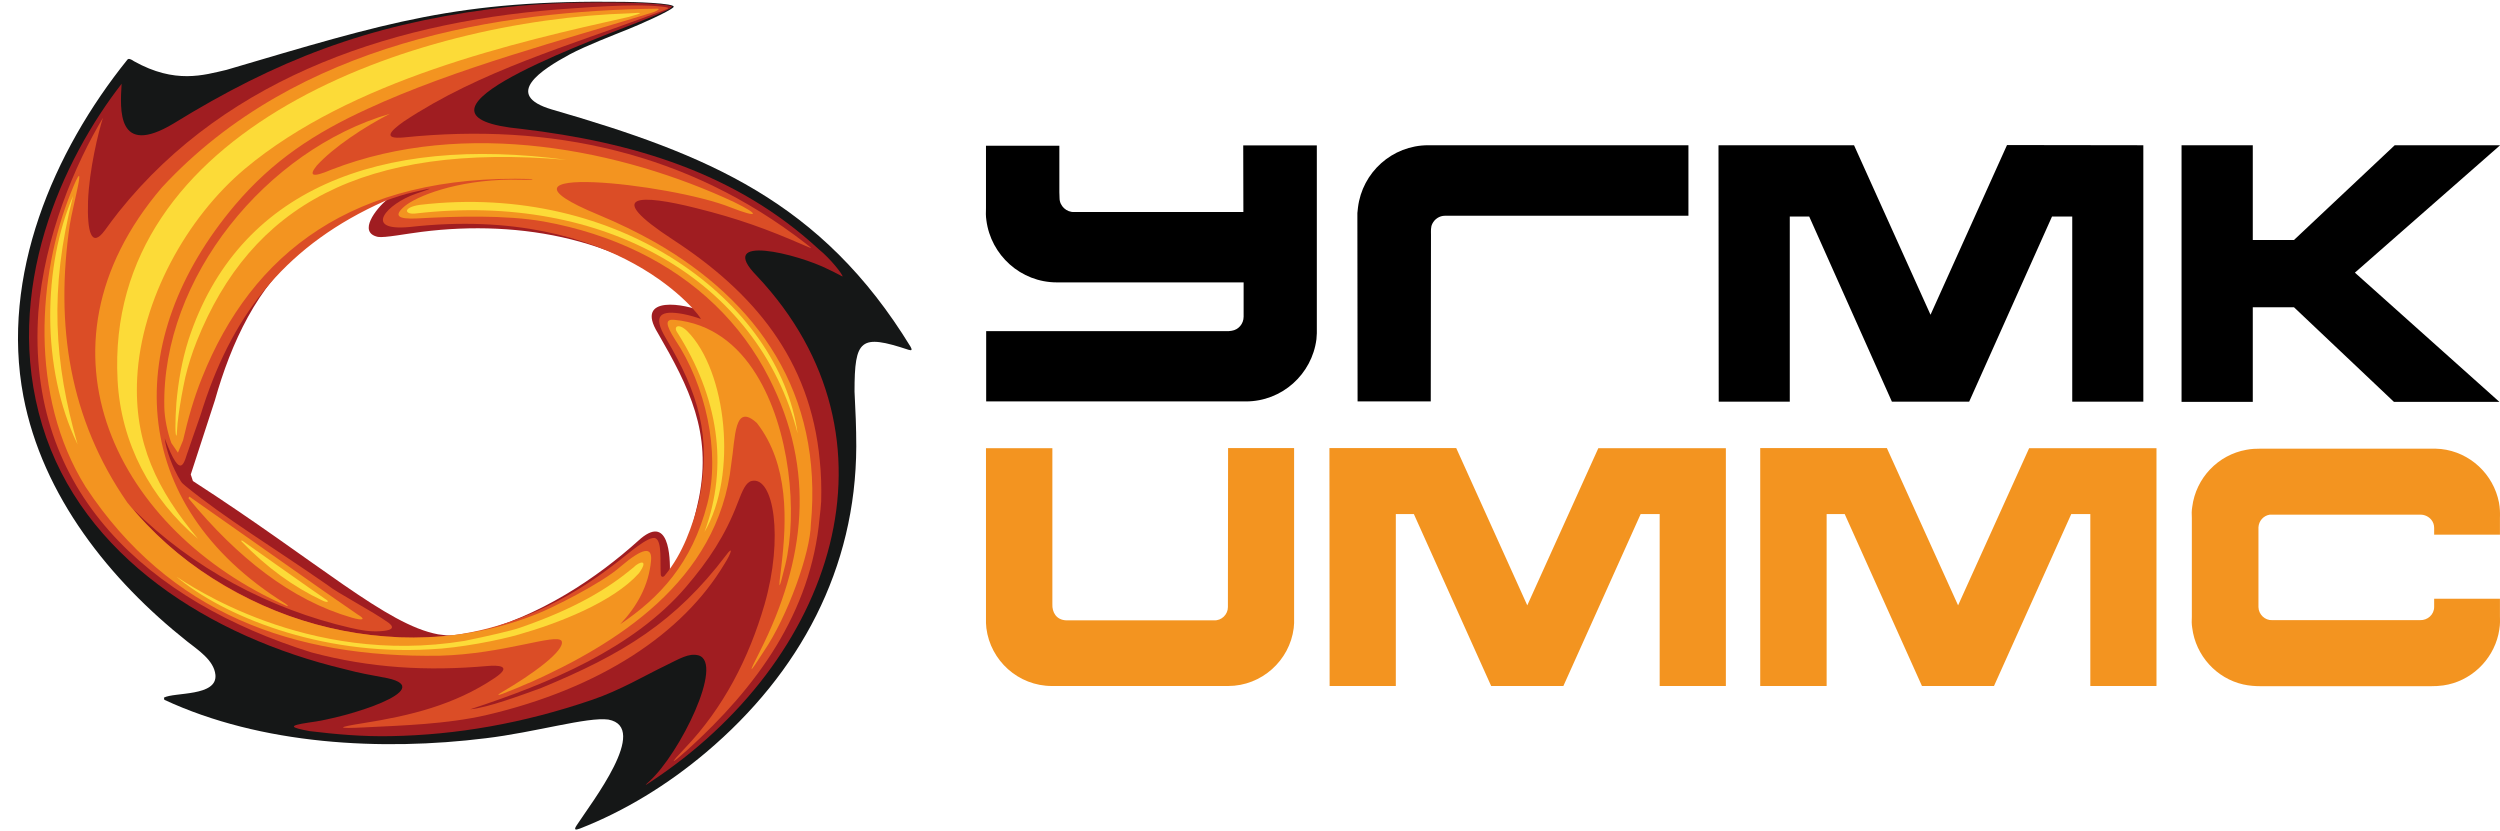 <?xml version="1.0" encoding="UTF-8"?>
<svg xmlns="http://www.w3.org/2000/svg" xmlns:xlink="http://www.w3.org/1999/xlink" width="401.4pt" height="133.4pt" viewBox="0 0 401.4 133.4" version="1.1">
<defs>
<clipPath id="clip1">
  <path d="M 2 0 L 147 0 L 147 133.398 L 2 133.398 Z M 2 0 "/>
</clipPath>
<clipPath id="clip2">
  <path d="M 158 23 L 401.398 23 L 401.398 65 L 158 65 Z M 158 23 "/>
</clipPath>
<clipPath id="clip3">
  <path d="M 158 71 L 401.398 71 L 401.398 111 L 158 111 Z M 158 71 "/>
</clipPath>
</defs>
<g id="surface1">
<g clip-path="url(#clip1)" clip-rule="nonzero">
<path style=" stroke:none;fill-rule:evenodd;fill:rgb(8.228%,9.009%,9.009%);fill-opacity:1;" d="M 66.598 103.125 C 52.137 103.691 40.48 90.246 30.656 77.234 C 30.535 76.926 28.535 74.094 28.945 73.219 C 32.625 61.773 36.117 58.59 39.637 50.016 C 42.219 44.148 56.438 30.895 62.734 31.699 L 62.762 32.328 C 53.914 39.656 64.23 37.195 70.129 36.223 C 82.719 35.266 93.75 36.012 105.32 42.531 C 107.688 42.059 113.578 50.668 113.328 51.23 C 112.363 52.234 106.344 49.637 106.031 51.668 C 107.594 54.848 108.871 57.25 110.461 60.461 C 114.789 71.906 114.449 80.172 108.402 90.617 C 108.059 91.215 106.688 93.586 106.094 92.992 C 104.656 91.52 105.75 88.125 105.16 87.066 C 104.785 86.414 105.098 86.504 104.566 86.945 C 100.172 90.281 95.402 93.363 90.602 96.047 C 83.121 99.945 74.887 103.125 66.598 103.125 Z M 92.598 132.504 C 95.031 128.762 104.379 116.785 97.68 115.535 C 94.34 115.07 85.867 117.594 78.008 118.531 C 61.238 120.621 41.945 119.594 26.383 112.359 L 26.32 112.012 C 27.977 111.109 34.898 111.863 34.59 108.367 C 34.367 105.992 31.715 104.312 30.066 103 C 17.598 93.113 6.812 79.609 3.758 63.645 C 0.082 44.305 8.504 24.41 20.469 9.562 C 20.652 9.348 21.055 9.504 21.52 9.836 C 28.129 13.527 32.711 12.059 36.359 11.219 C 62.297 3.578 73.551 -0.074 100.234 0.301 C 100.789 0.301 108.902 0.457 108.117 1.172 C 107.309 1.922 102.695 3.945 100.98 4.637 C 98.52 5.637 94.125 7.316 91.445 8.746 C 87.012 11.156 80.625 15.215 88.605 17.578 C 113.578 24.816 131.902 32.297 146.211 55.691 C 146.465 56.16 146.43 56.344 145.867 56.16 C 138.141 53.598 137.203 54.441 137.203 62.863 C 137.359 65.801 137.484 68.727 137.484 71.656 C 137.422 91.305 128.441 108.059 113.387 120.781 C 107.191 126.02 100.234 130.258 93.098 133.039 C 92.348 133.316 92.102 133.254 92.598 132.504 Z M 92.598 132.504 "/>
</g>
<path style=" stroke:none;fill-rule:evenodd;fill:rgb(62.694%,11.377%,12.939%);fill-opacity:1;" d="M 70.336 101.848 C 72.059 102.102 73.645 102.219 75.766 101.73 C 86.645 99.133 96.121 92.555 102.449 86.848 C 107.465 82.203 107.617 89.523 107.559 92.023 C 107.559 92.613 107.867 92.523 108.246 92.051 C 109.836 90.09 111.641 82.793 112.238 79.891 C 114.293 69.441 110.68 62.234 105.629 53.484 C 101.766 47.234 110.211 48.828 112.828 50.047 C 114.387 50.766 114.168 50.824 112.859 49.609 C 100.762 38.379 83.68 35.199 67.691 37.227 C 65.355 37.508 61.707 38.223 60.676 38.035 C 57.402 37.32 60.336 33.547 62.203 31.988 C 57.031 34.012 52.445 37.008 48.645 40.062 C 41.352 45.863 37.109 55.031 34.496 64.297 L 30.629 76.18 L 30.973 77.234 C 51.234 90.336 62.051 100.316 70.336 101.848 Z M 120.371 33.324 L 119.938 33.105 Z M 104.25 125.457 C 109.117 121.062 116.379 106.371 112.113 105.215 C 110.586 104.836 109.152 105.746 106.781 106.902 C 103.539 108.461 99.582 110.828 95.09 112.359 C 83.965 116.164 73.27 118.004 62.762 118.195 C 58.215 118.285 53.914 117.902 49.676 117.383 C 46.684 116.812 46.086 116.535 49.582 116.012 C 55.906 115.227 70.219 110.645 62.238 108.895 C 59.027 108.273 58.156 108.18 55.195 107.402 C 33.867 102.289 13.145 89.402 6.785 68.293 C 0.203 46.551 10.18 25.469 19.527 13.453 C 19.285 17.547 18.723 25.281 27.82 19.859 C 44.379 9.652 58.898 4.074 78.539 1.484 C 85.27 0.578 91.852 0.328 98.648 0.395 C 100.453 0.426 102.199 0.457 103.699 0.523 C 106.281 0.645 107.934 0.898 107.902 1.043 L 107.5 1.426 C 105.906 2.23 104.191 2.891 102.508 3.543 C 91.816 7.719 62.391 18.668 83.707 20.695 C 101.574 22.82 118.188 27.742 131.473 40.031 C 133.312 41.5 135.391 44.148 135.27 44.398 C 135.238 44.398 133.961 43.676 132.996 43.246 C 128.137 40.781 114.758 37.418 121.523 44.305 C 146.051 70.375 133.898 106.215 104.348 125.613 C 103.477 126.207 103.445 126.176 104.25 125.457 Z M 104.25 125.457 "/>
<path style=" stroke:none;fill-rule:evenodd;fill:rgb(85.938%,30.2%,14.893%);fill-opacity:1;" d="M 109.676 50.418 C 110.68 50.605 111.801 50.949 112.516 51.207 C 112.887 51.266 99.516 32.641 65.758 36.449 C 58.121 37.164 62.145 32.703 66.758 31.113 C 69.281 30.266 70.156 29.961 66.57 30.805 C 64.914 31.172 63.297 31.707 61.738 32.297 C 46.277 39.191 37.641 49.926 32.656 65.203 C 32.215 66.738 31.164 69.508 30.285 72.16 C 29.566 73.969 29.195 77.742 26.449 70.379 C 26.633 72.062 27.637 75.062 29.039 77.273 C 29.195 77.523 29.414 77.738 29.844 78.082 C 36.391 83.387 43.531 87.656 52.57 93.926 C 54.223 95.266 59.68 98.039 62.453 100.039 C 63.547 100.914 62.645 101.258 61.016 101.348 C 59.336 101.445 57.934 101.191 56.312 100.816 C 43.281 97.828 30.848 91.176 21.363 81.73 C 21.742 82.199 22.117 82.637 22.488 83.07 C 24.859 85.691 27.48 88.07 30.285 90.211 C 35.332 93.957 41.098 96.984 46.648 98.98 C 52.07 100.879 57.746 102.004 63.422 102.281 L 62.918 102.352 C 72.402 102.781 79.41 101.16 86.43 98.012 C 90.852 96.02 94.969 93.488 99.238 90.152 C 100.547 89.184 104.254 85.844 105.285 86.441 C 106.309 87.004 105.965 90.246 106.094 92.242 C 106.125 92.648 106.469 92.742 106.719 92.426 C 109.711 88.809 111.172 84.383 112.238 80.391 C 114.32 69.941 112.078 63.047 106.938 54.348 C 104.598 50.449 106.219 49.789 109.676 50.418 Z M 105.629 2.016 C 91.449 7.312 77.168 11.312 64.82 19.512 C 62.703 21.012 61.359 22.379 64.789 22.07 C 88.484 19.633 110.523 24.5 129.289 39.039 C 130.598 40.066 130.504 39.969 129.039 39.348 C 123.207 36.816 118.598 35.109 111.676 33.391 C 102.977 31.207 96.562 30.992 108.09 38.508 C 120.934 46.891 130.125 57.656 131.625 73.973 C 131.848 76.055 131.906 78.207 131.848 80.512 C 131.781 81.359 131.719 82.234 131.598 83.105 C 130.219 98.418 121.438 110.395 110.398 120.375 C 107.621 122.867 107.375 122.84 110.027 120.066 C 116.133 113.664 120.25 105.684 122.746 97.074 C 125.828 86.383 124.238 76.461 120.715 77.215 C 119.746 77.43 119.219 78.734 118.445 80.734 C 116.441 86.004 113.766 90 110.121 94.266 C 101.668 104.125 88.234 109.707 75.488 113.887 C 78.32 113.637 83.809 111.578 86.898 110.461 C 100.117 104.996 108.465 99.848 116.57 89.16 C 117.758 87.535 117.477 88.746 116.289 90.594 C 109.648 101.695 96.434 110.551 77.945 114.848 C 71.648 116.262 64.887 116.473 58.434 116.793 C 54.098 117.008 53.852 116.816 58.371 116.102 C 65.852 114.914 72.961 113.199 79.41 108.867 C 82.5 106.805 79.785 106.805 78.32 106.93 C 68.594 107.797 59.43 107.273 49.988 104.746 C 23.891 96.578 4.16 79.113 6.156 50.137 C 7.094 38.008 12.117 26.246 16.535 18.918 C 15.82 21.07 14.32 27.246 14.133 32.328 C 13.977 37.223 14.664 39.91 16.816 37.008 C 17.629 35.855 18.254 35.074 19.09 33.984 C 36.707 11.965 64.074 3.109 92.102 1.332 C 101.047 0.68 104.164 0.859 106.152 1.047 C 108.309 1.266 106.938 1.457 105.629 2.016 Z M 105.629 2.016 "/>
<path style=" stroke:none;fill-rule:evenodd;fill:rgb(95.312%,58.006%,12.547%);fill-opacity:1;" d="M 62.609 18.266 C 58.559 20.328 53.543 23.629 50.855 26.594 C 49.547 28.211 50.082 28.586 53.199 27.246 C 74.77 18.859 99.957 24.07 117.879 32.453 C 122.156 34.543 121.773 35.043 117.383 33.328 C 107.652 29.395 75.609 26.027 96.148 34.512 C 99.297 35.824 102.32 37.293 105.191 38.91 C 121.555 48.293 132.184 63.047 130.191 84.195 C 130.102 88.719 126.488 98.98 122.586 104.656 C 120.184 108.43 120.094 108.301 122.023 104.562 C 129.352 89.996 131.035 75.523 123.488 60.711 C 119.004 51.852 111.77 44.961 102.57 40.473 C 97.957 38.227 92.844 36.57 87.328 35.57 C 81.16 34.48 73.176 34.73 67.004 35.07 C 63.828 35.227 63.168 34.637 64.977 33.105 C 66.879 31.516 73.234 28.93 82 28.84 C 83 28.863 86.145 28.93 85.395 28.742 C 56.66 27.871 40.41 40.684 32.438 60.648 C 31.094 63.984 30.188 67.258 29.383 70.723 L 28.57 72.684 L 27.508 71.125 C 26.883 69.41 26.414 67.137 26.383 65.352 C 25.922 44.613 42.82 24.035 62.609 18.266 Z M 105.594 1.391 C 105.875 1.422 105.875 1.578 104.941 1.953 C 90.383 6.445 73.176 10.938 58.992 17.484 C 50.484 21.387 43.777 25.781 37.703 32.953 C 19.551 54.441 20.152 80.891 45.773 96.891 C 45.992 97.043 46.559 97.48 45.965 97.262 C 18.938 85.348 3.789 56.125 25.98 30.117 C 47.773 6.539 80.66 1.707 105.594 1.391 Z M 30.25 79.984 L 30.406 79.734 L 52.07 94.961 L 57.434 98.668 C 58.719 99.418 58.434 99.73 56.469 99.164 C 46.773 96.359 38.109 89.527 30.25 79.984 Z M 20.434 80.676 C 35.988 99.883 63.703 107.715 86.367 98.512 C 88.422 97.703 96.562 93.711 99.645 90.965 C 103.199 87.938 104.723 87.719 104.535 89.969 C 104.191 93.957 102.289 97.359 99.582 100.227 C 105.848 96.016 111.113 90.492 113.578 80.855 C 115.73 72.531 113.23 61.742 108.434 54.598 C 106.75 51.98 106.844 51.199 108.309 51.355 C 114.141 51.914 118.441 55.316 121.402 60.094 C 126.855 68.852 128.102 82.328 126.082 90.711 C 125.078 94.801 124.895 95.234 125.457 90.902 C 126.328 83.664 126.699 74.559 121.523 67.914 C 117.848 64.586 118.094 70.191 117.41 74.496 C 115.352 93.426 98.613 103.562 84.895 109.68 L 84.93 109.645 C 83.523 110.266 82.156 110.824 80.848 111.332 C 80.156 111.609 79.445 111.797 80.719 111.051 C 85.336 108.367 90.852 104.406 90.168 102.906 C 89.293 101.633 80.875 105.027 70.559 105.281 C 47.086 105.652 27.168 98.512 13.766 78.207 C 4.566 63.488 6.129 43.961 11.359 30.992 C 14.32 23.598 11.645 33.176 11.203 36.102 C 8.84 52.195 11.141 67.262 20.434 80.676 Z M 20.434 80.676 "/>
<path style=" stroke:none;fill-rule:evenodd;fill:rgb(98.827%,85.938%,21.973%);fill-opacity:1;" d="M 113.109 85.414 C 117.07 74.711 115.262 63.645 108.746 53.383 C 108.059 52.418 108.961 51.824 110.34 53.164 C 116.691 59.555 118.469 76.277 113.109 85.414 Z M 38.73 86.879 L 38.824 86.758 L 49.613 94.363 L 52.262 96.203 C 52.914 96.574 52.695 96.863 51.762 96.418 C 47.113 94.23 42.785 91.094 38.73 86.879 Z M 74.578 102.902 C 78.348 102.133 82.25 101.23 83.492 100.785 C 92.316 97.73 97.551 94.578 101.703 91.117 C 102.664 90.125 104.25 89.711 102.598 92.023 C 98.461 96.676 89.574 100.102 83.309 101.875 C 80.309 102.754 73.766 104.066 69.062 104.254 C 51.262 105.309 35.703 98.793 28.32 92.586 C 30.094 93.703 49.176 107.051 74.578 102.902 Z M 30.285 54.504 C 38.168 30.457 60.836 21.633 90.914 25.66 C 58.184 22.844 40.289 33.051 31.59 54.785 C 30.812 56.754 30.219 58.621 29.758 60.555 C 29.32 62.555 28.945 64.641 28.664 66.672 C 28.379 68.602 28.441 69.91 28.32 69.945 C 28.129 70 28.102 67.727 28.32 64.676 C 28.629 61.238 29.227 57.816 30.285 54.504 Z M 18.879 61.023 C 16.723 20.633 66.379 3.199 101.203 2.137 C 103.223 1.984 103.418 2.043 100.984 2.707 C 82.621 6.816 56.406 12.812 39.324 27.098 C 29.973 34.949 22.68 48.137 22.027 60.68 C 21.492 71.156 25.234 78.672 31.781 86.504 C 24.207 80.113 19.398 71.129 18.879 61.023 Z M 11.738 31.461 C 7.871 46.582 8.711 58.273 12.453 71.344 C 6.5 59.062 6.938 42.531 11.738 31.461 Z M 66.879 34.262 C 64.953 34.547 64.539 33.324 67.383 32.895 C 99.488 29.125 125.105 48.48 128.07 69.605 C 121.746 44.895 96.871 30.828 66.879 34.262 Z M 66.879 34.262 "/>
<g clip-path="url(#clip2)" clip-rule="nonzero">
<path style=" stroke:none;fill-rule:evenodd;fill:rgb(0%,0%,0%);fill-opacity:1;" d="M 217.973 64.453 L 229.723 64.453 L 229.758 37.688 C 229.758 37.102 229.695 36.449 229.977 35.918 C 230.348 35.164 231.129 34.641 231.996 34.641 L 271.094 34.641 L 271.094 23.32 L 229.32 23.32 C 223.523 23.32 218.723 27.68 218.035 33.324 L 217.941 34.199 L 217.941 35.234 Z M 158.34 53.164 L 197.309 53.164 L 197.77 53.105 C 198.836 52.949 199.676 52.012 199.676 50.848 L 199.676 45.34 L 169.688 45.34 C 163.891 45.34 159.09 40.969 158.371 35.355 C 158.277 34.734 158.277 34.043 158.309 33.426 L 158.309 23.402 L 170.09 23.402 L 170.09 30.867 L 170.121 31.805 C 170.121 33.082 171.246 34.105 172.492 34.043 L 199.637 34.043 L 199.613 23.344 L 211.43 23.344 L 211.43 52.539 C 211.453 53.07 211.43 53.941 211.367 54.465 C 210.648 60.086 205.848 64.453 200.047 64.453 L 158.34 64.453 Z M 350.27 23.32 L 361.707 23.32 L 361.707 38.535 L 368.32 38.535 L 384.496 23.32 L 401.422 23.32 L 378.102 43.777 L 401.297 64.52 L 384.367 64.52 L 368.32 49.332 L 361.707 49.332 L 361.707 64.52 L 350.27 64.52 Z M 275.953 23.32 L 297.684 23.32 L 309.965 50.539 L 322.246 23.289 C 329.57 23.289 336.805 23.32 344.133 23.32 L 344.133 64.488 L 332.719 64.488 L 332.719 34.762 L 329.473 34.762 L 316.172 64.488 L 303.762 64.488 L 290.484 34.762 L 287.367 34.762 L 287.367 64.488 L 275.957 64.488 C 275.957 50.766 275.922 37.074 275.922 23.344 L 275.957 23.344 L 275.957 23.32 Z M 275.953 23.32 "/>
</g>
<g clip-path="url(#clip3)" clip-rule="nonzero">
<path style=" stroke:none;fill-rule:evenodd;fill:rgb(95.312%,58.006%,12.547%);fill-opacity:1;" d="M 158.309 71.965 L 168.969 71.965 L 168.969 97.012 C 168.91 98.289 169.594 99.539 171.188 99.602 L 194.938 99.602 C 196.117 99.668 197.152 98.668 197.152 97.48 L 197.18 71.938 L 207.781 71.938 L 207.781 100.043 L 207.719 100.852 C 207.062 106.059 202.574 110.145 197.18 110.145 L 168.91 110.145 C 163.484 110.145 159.027 106.059 158.371 100.852 L 158.309 100.043 Z M 233.809 71.938 L 245.219 97.195 L 256.625 71.965 L 277.105 71.965 L 277.105 110.145 L 266.477 110.145 L 266.477 82.543 L 263.422 82.543 L 251.016 110.145 L 239.422 110.145 L 227.012 82.543 L 224.113 82.543 L 224.113 110.145 L 213.484 110.145 C 213.484 97.387 213.453 84.66 213.453 71.938 Z M 302.953 71.938 L 314.391 97.195 L 325.797 71.965 L 346.246 71.965 L 346.246 110.145 L 335.621 110.145 L 335.621 82.543 L 332.559 82.543 L 320.156 110.145 L 308.59 110.145 L 296.188 82.543 L 293.285 82.543 L 293.285 110.145 L 282.621 110.145 L 282.621 71.938 Z M 362.617 90.902 L 362.617 97.48 C 362.645 98.664 363.672 99.633 364.832 99.57 L 388.582 99.57 C 389.793 99.602 390.828 98.668 390.828 97.453 L 390.828 96.137 L 401.391 96.137 L 401.391 99.008 C 401.453 99.98 401.359 100.875 401.145 101.852 C 400.176 106.086 396.652 109.43 392.293 110.051 C 391.633 110.145 390.953 110.176 390.262 110.176 L 363.051 110.176 C 362.082 110.176 361.148 110.109 360.18 109.895 C 355.883 108.926 352.547 105.281 351.984 100.816 C 351.883 100.23 351.883 99.602 351.922 99.008 L 351.922 83.199 C 351.883 82.605 351.883 81.984 351.984 81.387 C 352.578 76.746 356.129 73.027 360.68 72.219 C 361.461 72.062 362.27 72.035 363.051 72.035 L 390.262 72.035 C 390.828 72.035 391.383 72.035 391.945 72.094 C 396.586 72.598 400.363 76.145 401.238 80.703 C 401.391 81.543 401.426 82.293 401.391 83.195 L 401.391 85.844 L 390.828 85.844 L 390.828 84.754 C 390.828 84.289 390.672 83.82 390.387 83.477 C 389.98 82.949 389.27 82.605 388.582 82.637 L 364.422 82.637 C 363.426 82.793 362.676 83.629 362.617 84.66 Z M 362.617 90.902 "/>
</g>
</g>
</svg>
